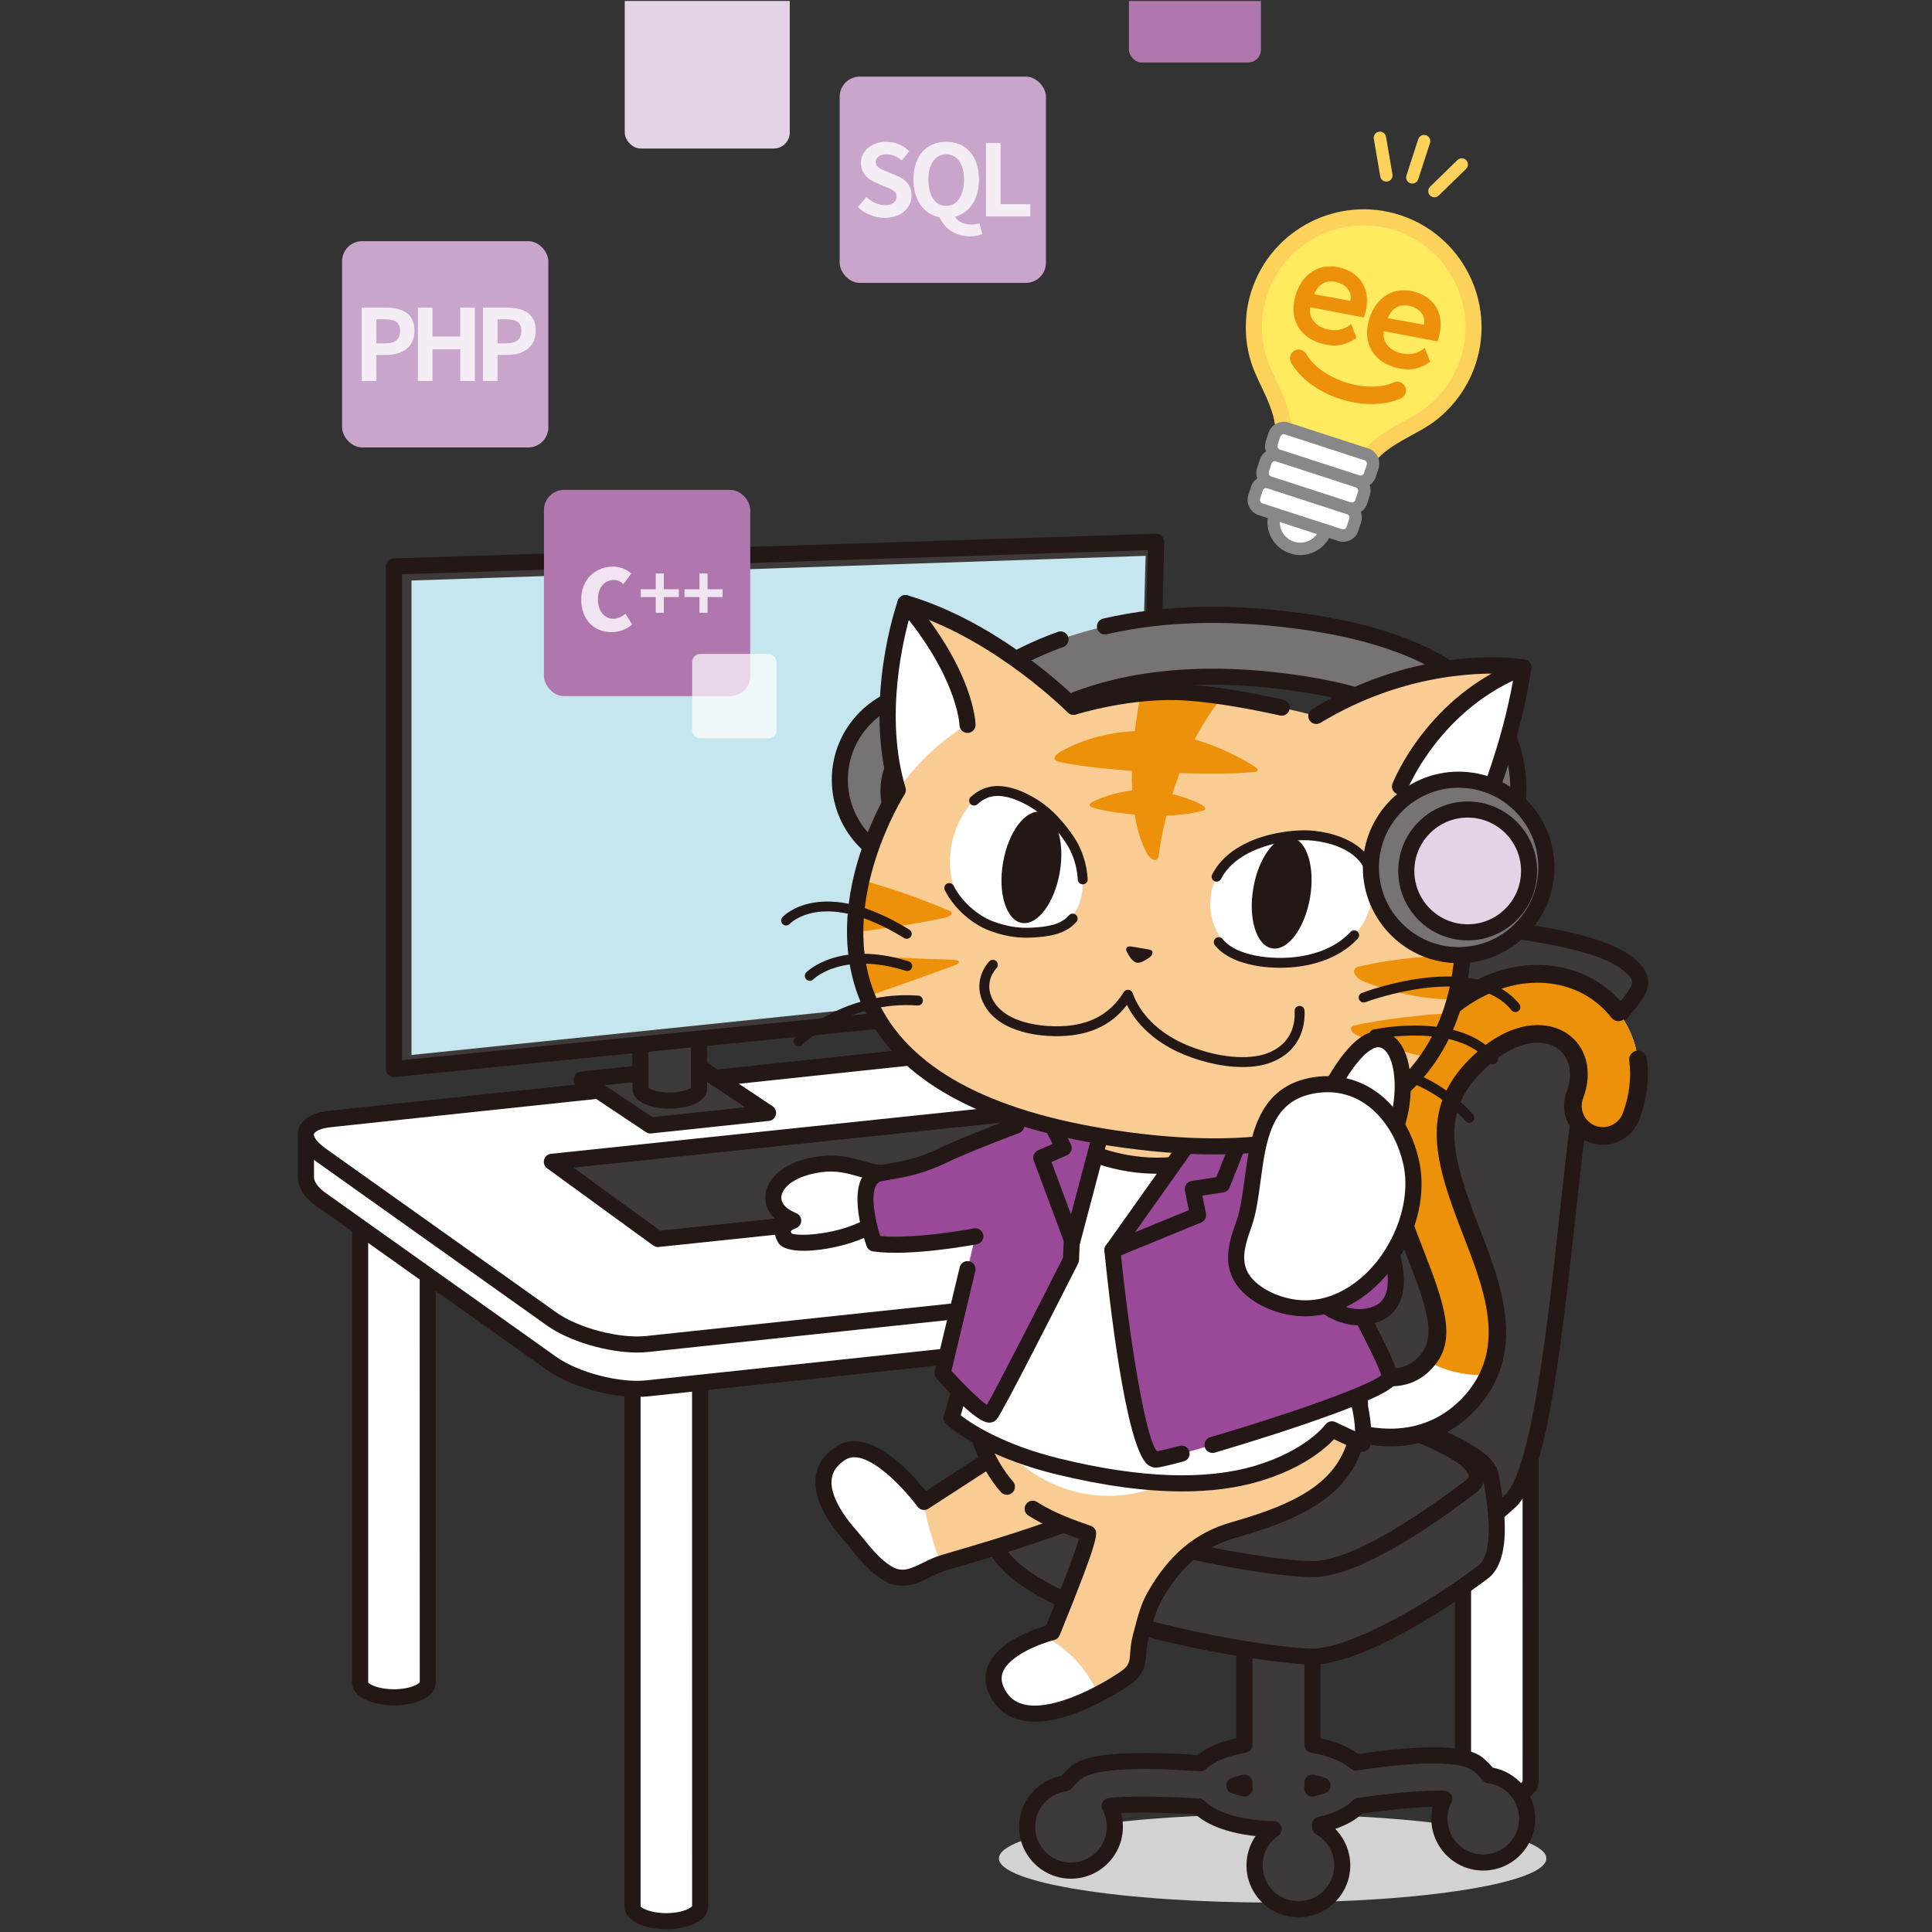 <?xml version="1.0" encoding="UTF-8"?>
<svg id="_x30_2" xmlns="http://www.w3.org/2000/svg" width="300" height="300" version="1.1" xmlns:xlink="http://www.w3.org/1999/xlink" viewBox="0 0 300 300">
  <rect x="0" y="0" width="300" height="300" fill="#333333" stroke="none"/>
  <!-- Generator: Adobe Illustrator 29.1.0, SVG Export Plug-In . SVG Version: 2.1.0 Build 142)  -->
  <defs>
    <style>
      .st0 {
        fill: #fcd25b;
      }

      .st1 {
        fill: #3e3a39;
      }

      .st2 {
        fill: #231815;
      }

      .st3 {
        fill: #777372;
      }

      .st4, .st5 {
        fill: #fff;
      }

      .st6 {
        fill: #ed910a;
      }

      .st7 {
        fill: #c9a4cb;
      }

      .st8 {
        fill: none;
      }

      .st9 {
        fill: #b077af;
      }

      .st10 {
        opacity: .8;
      }

      .st11 {
        fill: #c5e5ef;
      }

      .st12 {
        fill: #f9cc94;
      }

      .st13 {
        fill: #ffea60;
      }

      .st14 {
        fill: #994997;
      }

      .st15 {
        fill: #e3d3e6;
      }

      .st16 {
        fill: #888;
      }

      .st17 {
        fill: #d2d2d3;
      }

      .st5 {
        opacity: .7;
      }

      .st18 {
        clip-path: url(#clippath);
      }
    </style>
    <clipPath id="clippath">
      <rect class="st8" x="44.067" y=".152" width="198.147" height="299.697"/>
    </clipPath>
  </defs>
  <rect class="st8" width="300" height="300"/>
  <g>
    <g class="st18">
      <ellipse class="st17" cx="197.615" cy="288.577" rx="42.502" ry="6.848"/>
      <g>
        <g>
          <g>
            <path class="st4" d="M98.218,203.983v92.049c0,1.265,2.349,2.291,5.246,2.291,2.898,0,5.246-1.026,5.246-2.291v-92.049h-10.493Z"/>
            <path class="st2" d="M103.464,299.571c-3.228,0-6.496-1.216-6.496-3.54v-92.049c0-.69.559-1.249,1.249-1.249h10.493c.69,0,1.249.559,1.249,1.249v92.049c0,2.324-3.267,3.54-6.495,3.54ZM99.467,205.231v90.8c.134.247,1.539,1.042,3.998,1.042s3.863-.794,4.008-1.11l-.011-90.731h-7.994Z"/>
          </g>
          <g>
            <path class="st4" d="M55.925,179.727v81.54c0,1.265,2.349,2.291,5.246,2.291,2.898,0,5.246-1.026,5.246-2.291v-81.54h-10.493Z"/>
            <path class="st2" d="M61.171,264.807c-3.228,0-6.495-1.216-6.495-3.54v-81.54c0-.69.559-1.25,1.249-1.25h10.492c.69,0,1.249.56,1.249,1.25v81.54c0,2.324-3.267,3.54-6.495,3.54ZM57.174,180.976v80.29c.134.247,1.538,1.042,3.997,1.042s3.863-.794,4.008-1.11l-.011-80.222h-7.994Z"/>
          </g>
          <g>
            <path class="st4" d="M227.178,186.513v90.172c0,1.265,2.349,2.291,5.246,2.291,2.898,0,5.246-1.026,5.246-2.291v-90.172h-10.493Z"/>
            <path class="st2" d="M232.424,280.224c-3.228,0-6.495-1.216-6.495-3.539v-90.172c0-.69.559-1.25,1.249-1.25h10.492c.69,0,1.249.56,1.249,1.25v90.172c0,2.324-3.267,3.539-6.495,3.539ZM228.427,187.762v88.922c.134.247,1.539,1.041,3.997,1.041s3.863-.794,4.008-1.11l-.011-88.853h-7.994Z"/>
          </g>
          <g>
            <path class="st4" d="M181.677,168.254v81.54c0,1.265,2.349,2.291,5.246,2.291,2.898,0,5.246-1.026,5.246-2.291v-81.54h-10.493Z"/>
            <path class="st2" d="M186.923,253.333c-3.228,0-6.495-1.216-6.495-3.539v-81.54c0-.69.559-1.25,1.249-1.25h10.492c.69,0,1.249.56,1.249,1.25v81.54c0,2.324-3.267,3.539-6.495,3.539ZM182.926,169.504v80.29c.134.247,1.539,1.041,3.997,1.041s3.863-.794,4.008-1.11l-.011-80.221h-7.994Z"/>
          </g>
          <g>
            <path class="st4" d="M245.205,197.904v-6.354h-.007c.195-.997-.557-2.235-2.331-3.495l-35.809-25.451c-3.664-2.604-10.32-4.351-14.791-3.881l-140.96,14.997c-2.762.29-3.797,1.292-3.797,2.753v6.285c0,.983.555,2.236,2.33,3.498l35.809,25.451c3.664,2.604,10.32,4.351,14.791,3.881l140.96-14.997c2.308-.243,3.591-1.032,3.797-2.096l.006.002v-.051c.028-.175.03-.356,0-.543Z"/>
            <path class="st2" d="M98.931,216.912c-4.609.001-10.548-1.729-14.004-4.185l-35.809-25.452c-2.361-1.678-2.856-3.382-2.856-4.516v-6.285c0-1.587.852-3.568,4.915-3.996l140.959-14.997c4.739-.497,11.762,1.343,15.647,4.105l35.809,25.451c2.586,1.838,3.008,3.475,2.863,4.575v6.208c.032.266.029.534-.011.799-.005.038-.012.078-.021.115l.003.001c-.191.986-1.081,2.698-4.893,3.1l-140.959,14.997c-.522.055-1.073.081-1.643.081ZM193.802,159.896c-.489,0-.959.023-1.404.07l-140.959,14.997c-2.679.282-2.679,1.143-2.679,1.51v6.285c0,.772.641,1.652,1.805,2.48l35.809,25.451c3.403,2.418,9.781,4.086,13.937,3.657l140.959-14.997c1.825-.192,2.604-.736,2.697-1.069.002-.012.003-.022.004-.032.009-.048.008-.096,0-.147-.01-.065-.015-.131-.015-.196v-6.24c-.011-.117-.006-.236.017-.354.055-.285-.255-1.12-1.829-2.238l-35.809-25.451c-3.039-2.159-8.453-3.726-12.533-3.726Z"/>
          </g>
          <g>
            <path class="st4" d="M242.886,188.111c3.664,2.604,3.004,5.12-1.467,5.59l-140.96,14.997c-4.471.47-11.127-1.276-14.791-3.881l-35.809-25.451c-3.664-2.604-3.004-5.12,1.467-5.59l140.96-14.997c4.471-.47,11.127,1.276,14.791,3.881l35.809,25.451Z"/>
            <path class="st2" d="M98.948,210.022c-4.608,0-10.545-1.729-14.003-4.186l-35.81-25.452c-3.004-2.135-3.045-4.005-2.802-4.931.243-.925,1.197-2.535,4.862-2.92l140.959-14.997c4.747-.498,11.762,1.343,15.647,4.105l35.809,25.451c3.004,2.135,3.045,4.006,2.802,4.931-.242.925-1.197,2.535-4.862,2.92l-140.958,14.997c-.523.055-1.073.082-1.644.082ZM193.821,159.952c-.49,0-.959.023-1.405.07l-140.959,14.997c-1.975.207-2.634.79-2.707,1.069s.216,1.11,1.832,2.26l35.81,25.451c3.404,2.419,9.786,4.094,13.937,3.657l140.958-14.997c1.975-.207,2.635-.79,2.707-1.069.073-.279-.215-1.11-1.832-2.26l-35.809-25.451c-3.038-2.159-8.452-3.726-12.532-3.726Z"/>
          </g>
        </g>
        <g>
          <polygon class="st1" points="119.268 172.813 100.999 174.757 90.323 167.635 108.592 165.691 119.268 172.813"/>
          <path class="st2" d="M100.998,176.006c-.246,0-.487-.073-.694-.21l-10.675-7.122c-.438-.292-.645-.827-.52-1.338.125-.511.558-.889,1.081-.944l18.269-1.944c.289-.03.583.041.826.203l10.675,7.122c.438.292.645.827.52,1.338-.125.511-.558.889-1.081.944l-18.269,1.944c-.044.005-.088.007-.132.007ZM93.89,168.512l7.426,4.955,14.386-1.531-7.426-4.955-14.386,1.531Z"/>
        </g>
        <g>
          <path class="st1" d="M99.445,143.737v25.308c0,1.023,2.035,1.852,4.546,1.852,2.511,0,4.546-.829,4.546-1.852v-25.308h-9.092Z"/>
          <path class="st2" d="M103.992,172.148c-2.791,0-5.796-.971-5.796-3.102v-25.309c0-.69.559-1.25,1.249-1.25h9.093c.69,0,1.249.56,1.249,1.25v25.309c0,2.131-3.004,3.102-5.796,3.102ZM100.695,168.895c.311.285,1.498.753,3.297.753,1.799,0,2.986-.468,3.297-.753v-23.908h-6.594v23.908Z"/>
        </g>
        <g>
          <polygon class="st1" points="177.743 154.387 61.171 165.996 61.171 87.962 179.526 84.131 177.743 154.387"/>
          <path class="st2" d="M61.171,167.246c-.309,0-.608-.114-.839-.323-.261-.237-.41-.573-.41-.926v-78.034c0-.675.535-1.227,1.209-1.249l118.355-3.83c.33-.011.676.119.921.362.244.242.377.575.369.918l-1.783,70.255c-.016.63-.498,1.149-1.125,1.212l-116.572,11.609c-.041.004-.083.006-.124.006ZM62.42,89.171v75.445l114.102-11.363,1.721-67.83-115.823,3.749ZM177.743,154.387h.009-.009Z"/>
        </g>
        <polygon class="st11" points="176.109 152.207 63.895 163.817 63.895 90.141 177.891 86.311 176.109 152.207"/>
        <g>
          <polygon class="st1" points="177.165 184.503 102.16 192.386 85.693 180.404 160.698 172.521 177.165 184.503"/>
          <path class="st2" d="M102.16,193.636c-.263,0-.521-.083-.736-.239l-16.467-11.982c-.418-.304-.605-.835-.471-1.334s.561-.865,1.076-.919l75.004-7.884c.307-.03.615.051.866.233l16.468,11.982c.418.304.605.835.471,1.334s-.561.865-1.076.919l-75.005,7.884c-.044.004-.087.007-.131.007ZM89.057,181.307l13.45,9.786,71.293-7.494-13.45-9.786-71.293,7.494Z"/>
        </g>
        <g>
          <g>
            <g>
              <g>
                <circle class="st4" cx="201.91" cy="81.081" r="4.144"/>
                <path class="st16" d="M201.907,86.187c-.522,0-1.052-.081-1.574-.25-1.297-.422-2.353-1.323-2.971-2.538-.619-1.215-.728-2.598-.306-3.895.869-2.677,3.754-4.148,6.433-3.278,2.678.87,4.148,3.756,3.277,6.433h0c-.701,2.155-2.707,3.528-4.859,3.528ZM201.913,77.898c-1.342,0-2.593.856-3.03,2.2-.263.808-.195,1.671.191,2.428s1.044,1.32,1.852,1.582c1.672.544,3.469-.374,4.011-2.043.542-1.669-.375-3.469-2.044-4.011-.325-.106-.656-.156-.981-.156ZM205.852,82.362h.009-.009Z"/>
              </g>
              <g>
                <path class="st13" d="M209.343,78.695l.342-1.054c1.478-5.42,2.422-7.447,7.523-10.381,1.751-1.007,3.552-1.832,5.15-3.103,2.606-2.072,4.583-4.91,5.612-8.077,2.911-8.961-1.992-18.585-10.953-21.496-8.961-2.911-18.585,1.992-21.496,10.953-1.029,3.168-1.098,6.625-.207,9.834.546,1.967,1.518,3.694,2.343,5.538,2.403,5.372,1.975,7.566-.015,12.82l-.342,1.054,12.043,3.913Z"/>
                <path class="st0" d="M210.145,80.269l-14.42-4.685.728-2.242c1.977-5.225,2.237-7.065.063-11.924-.22-.494-.452-.978-.683-1.462-.638-1.335-1.297-2.716-1.724-4.252-.952-3.432-.873-7.18.223-10.554,3.12-9.601,13.468-14.877,23.071-11.755,9.602,3.12,14.875,13.469,11.756,23.071-1.097,3.375-3.237,6.454-6.024,8.669-1.247.992-2.591,1.721-3.891,2.426-.471.256-.944.512-1.413.782-4.615,2.654-5.488,4.296-6.941,9.626l-.746,2.3ZM198.882,73.982l9.652,3.136c1.484-5.418,2.603-7.808,8.052-10.941.487-.28.978-.547,1.467-.812,1.261-.684,2.452-1.33,3.528-2.186,2.408-1.914,4.255-4.572,5.203-7.486,2.694-8.291-1.859-17.228-10.15-19.922-8.294-2.693-17.229,1.861-19.923,10.151-.946,2.912-1.015,6.148-.192,9.113.368,1.325.952,2.548,1.57,3.844.24.502.48,1.006.71,1.518,2.556,5.716,2.07,8.31.084,13.584Z"/>
              </g>
              <g>
                <rect class="st4" x="194.569" y="76.795" width="16.041" height="4.394" rx="1.746" ry="1.746" transform="translate(34.325 -58.737) rotate(18)"/>
                <path class="st16" d="M208.562,84.125c-.259,0-.519-.041-.771-.123l-12.354-4.013c-.631-.205-1.146-.644-1.447-1.236-.302-.592-.355-1.265-.149-1.897l.415-1.277c.424-1.304,1.832-2.018,3.133-1.597l12.354,4.014c.632.205,1.147.645,1.448,1.237.302.592.354,1.266.148,1.898l-.415,1.276c-.205.632-.644,1.146-1.236,1.448-.355.181-.74.272-1.126.272ZM196.62,75.782c-.238,0-.46.152-.538.391l-.415,1.276c-.046.143-.034.297.034.431s.185.234.329.28l12.354,4.014v0c.143.046.296.036.431-.034.134-.068.234-.185.281-.329l.415-1.277c.047-.144.035-.297-.033-.431-.068-.134-.185-.234-.329-.28l-12.354-4.014c-.058-.019-.116-.028-.174-.028Z"/>
              </g>
              <g>
                <rect class="st4" x="195.927" y="72.616" width="16.041" height="4.394" rx="1.746" ry="1.746" transform="translate(33.1 -59.362) rotate(18)"/>
                <path class="st16" d="M209.914,79.945c-.253,0-.512-.039-.766-.122h0l-12.354-4.014c-.631-.205-1.146-.644-1.447-1.236-.302-.592-.355-1.265-.149-1.897l.416-1.277c.205-.631.644-1.146,1.236-1.447.593-.302,1.269-.353,1.898-.149l12.354,4.013c.631.205,1.146.644,1.447,1.236.302.592.355,1.265.149,1.897l-.416,1.277c-.34,1.049-1.318,1.718-2.367,1.718ZM209.742,77.995c.296.094.615-.066.712-.362l.416-1.277c.046-.143.034-.296-.034-.43s-.185-.234-.329-.28l-12.354-4.014c-.145-.047-.297-.035-.431.034-.134.068-.234.185-.281.329l-.416,1.277c-.046.143-.034.296.034.43s.185.234.329.28l12.354,4.014Z"/>
              </g>
              <g>
                <rect class="st4" x="197.285" y="68.437" width="16.041" height="4.394" rx="1.746" ry="1.746" transform="translate(31.875 -59.986) rotate(18)"/>
                <path class="st16" d="M211.277,75.767c-.258,0-.518-.041-.771-.123h0l-12.354-4.014c-1.304-.425-2.021-1.83-1.597-3.134l.415-1.277c.205-.632.644-1.146,1.236-1.448.592-.301,1.268-.354,1.898-.149l12.354,4.013c.631.205,1.146.644,1.447,1.236.302.592.355,1.265.149,1.897l-.415,1.277c-.205.632-.644,1.146-1.236,1.447-.355.181-.74.273-1.127.273ZM211.1,73.816c.142.047.295.035.431-.034.134-.069.234-.185.281-.329l.415-1.277c.046-.143.034-.297-.034-.431s-.185-.234-.329-.28l-12.354-4.014c-.144-.047-.297-.036-.431.034-.134.068-.234.185-.281.329l-.415,1.277c-.096.296.067.615.363.712l12.354,4.013Z"/>
              </g>
            </g>
            <g>
              <path class="st6" d="M210.643,52.469c-1.679,1.171-3.364,1.548-5.773.766-3.324-1.08-4.783-4.041-3.639-7.565,1.061-3.265,3.86-5.106,7.304-3.987,3.185,1.035,4.451,3.911,3.345,7.315l-.097.299-8.332-1.585c-.273,1.584.736,2.814,2.329,3.332,1.413.459,2.941.229,4.026-.739l.837,2.165ZM209.673,46.717c.288-1.293-.461-2.372-1.875-2.832-1.632-.53-3.058.062-3.733,1.802l5.607,1.029Z"/>
              <path class="st6" d="M222.075,56.183c-1.679,1.171-3.364,1.548-5.773.766-3.324-1.08-4.783-4.041-3.639-7.565,1.061-3.265,3.86-5.106,7.304-3.987,3.185,1.035,4.451,3.911,3.345,7.315l-.097.299-8.332-1.585c-.273,1.584.736,2.814,2.329,3.332,1.413.459,2.941.229,4.026-.739l.837,2.165ZM221.104,50.432c.288-1.293-.461-2.372-1.875-2.832-1.632-.53-3.058.062-3.733,1.802l5.607,1.029Z"/>
              <path class="st6" d="M208.074,61.942c-3.377-1.097-6.217-3.201-7.596-5.626-.37-.651-.142-1.479.509-1.85.652-.371,1.48-.141,1.849.509,1.054,1.853,3.325,3.492,6.076,4.386,2.752.894,5.552.903,7.494.023.68-.309,1.486-.008,1.795.675.309.683.006,1.486-.676,1.795-2.541,1.151-6.074,1.184-9.452.087Z"/>
            </g>
          </g>
          <g>
            <g>
              <line class="st13" x1="214.273" y1="21.403" x2="215.27" y2="27.241"/>
              <path class="st0" d="M215.27,28.202c-.46,0-.866-.331-.946-.8l-.997-5.838c-.09-.523.262-1.02.785-1.109.521-.091,1.02.263,1.109.786l.997,5.838c.09.523-.262,1.02-.785,1.109-.055.009-.109.014-.163.014Z"/>
            </g>
            <g>
              <line class="st13" x1="221.136" y1="21.908" x2="219.306" y2="27.541"/>
              <path class="st0" d="M219.306,28.502c-.098,0-.198-.015-.297-.047-.505-.164-.782-.707-.617-1.211l1.83-5.632c.163-.505.704-.78,1.211-.617.505.164.782.707.617,1.211l-1.83,5.632c-.131.406-.509.664-.914.664Z"/>
            </g>
            <g>
              <line class="st13" x1="226.985" y1="25.541" x2="222.741" y2="29.672"/>
              <path class="st0" d="M222.741,30.633c-.25,0-.5-.097-.689-.291-.37-.38-.362-.989.018-1.359l4.244-4.131c.381-.37.989-.362,1.359.018.37.38.362.989-.018,1.359l-4.244,4.131c-.187.182-.429.273-.671.273Z"/>
            </g>
          </g>
        </g>
        <g>
          <rect class="st9" x="84.47" y="76.068" width="32.029" height="32.029" rx="3.118" ry="3.118"/>
          <rect class="st9" x="175.299" y="-10.79" width="20.498" height="20.498" rx="1.996" ry="1.996"/>
          <rect class="st5" x="107.472" y="101.538" width="13.119" height="13.119" rx="1.277" ry="1.277"/>
          <rect class="st15" x="97.011" y="-2.559" width="25.623" height="25.623" rx="2.494" ry="2.494"/>
          <g class="st10">
            <path class="st4" d="M90.248,93.071c0-3.219,2.319-5.087,4.95-5.087,1.194,0,2.111.467,2.821,1.073l-1.212,1.644c-.485-.416-.934-.641-1.471-.641-1.488,0-2.492,1.195-2.492,3.011,0,1.835,1.021,3.011,2.405,3.011.692,0,1.35-.329,1.886-.778l1.021,1.678c-.934.813-2.111,1.177-3.184,1.177-2.682,0-4.725-1.869-4.725-5.088Z"/>
          </g>
          <g class="st10">
            <path class="st4" d="M101.821,92.71h-2.329v-1.211h2.329v-2.457h1.257v2.457h2.329v1.211h-2.329v2.445h-1.257v-2.445Z"/>
            <path class="st4" d="M108.614,92.71h-2.329v-1.211h2.329v-2.457h1.257v2.457h2.329v1.211h-2.329v2.445h-1.257v-2.445Z"/>
          </g>
        </g>
        <g>
          <rect class="st7" x="53.118" y="37.447" width="32.029" height="32.029" rx="3.118" ry="3.118"/>
          <g class="st10">
            <path class="st4" d="M56.167,47.767h3.736c2.521,0,4.458.892,4.458,3.582,0,2.598-1.952,3.766-4.397,3.766h-1.521v4.043h-2.276v-11.391ZM59.811,53.317c1.568,0,2.321-.661,2.321-1.968,0-1.322-.829-1.768-2.398-1.768h-1.291v3.736h1.368Z"/>
            <path class="st4" d="M64.887,47.767h2.276v4.489h4.304v-4.489h2.26v11.391h-2.26v-4.919h-4.304v4.919h-2.276v-11.391Z"/>
            <path class="st4" d="M74.991,47.767h3.736c2.521,0,4.458.892,4.458,3.582,0,2.598-1.952,3.766-4.397,3.766h-1.521v4.043h-2.276v-11.391ZM78.634,53.317c1.568,0,2.321-.661,2.321-1.968,0-1.322-.829-1.768-2.398-1.768h-1.291v3.736h1.368Z"/>
          </g>
        </g>
        <g>
          <rect class="st7" x="130.384" y="11.895" width="32.029" height="32.029" rx="3.118" ry="3.118"/>
          <g class="st10">
            <path class="st4" d="M133.211,32.162l1.306-1.568c.815.753,1.891,1.26,2.89,1.26,1.184,0,1.814-.507,1.814-1.306,0-.846-.692-1.107-1.707-1.538l-1.522-.645c-1.153-.477-2.306-1.399-2.306-3.059,0-1.86,1.63-3.29,3.935-3.29,1.322,0,2.644.523,3.567,1.461l-1.153,1.429c-.723-.599-1.476-.938-2.414-.938-.999,0-1.63.446-1.63,1.199,0,.815.8,1.108,1.768,1.492l1.492.631c1.383.568,2.29,1.445,2.29,3.09,0,1.86-1.552,3.443-4.181,3.443-1.522,0-3.044-.599-4.15-1.66Z"/>
            <path class="st4" d="M145.881,33.73c-2.429-.461-4.043-2.614-4.043-5.857,0-3.705,2.075-5.857,5.088-5.857s5.088,2.167,5.088,5.857c0,3.105-1.475,5.196-3.736,5.78.523.861,1.553,1.214,2.583,1.214.492,0,.922-.077,1.245-.184l.416,1.676c-.4.184-1.091.338-1.922.338-2.322,0-3.935-1.245-4.72-2.967ZM149.693,27.873c0-2.444-1.076-3.905-2.767-3.905s-2.767,1.461-2.767,3.905c0,2.552,1.076,4.089,2.767,4.089s2.767-1.537,2.767-4.089Z"/>
            <path class="st4" d="M153.094,22.216h2.276v9.485h4.627v1.906h-6.902v-11.391Z"/>
          </g>
        </g>
      </g>
    </g>
    <g>
      <g>
        <g>
          <path class="st1" d="M231.182,275.646c-.41-.479-.856-.954-1.336-1.402-.888-.828-3.199-2.981-19.31-.563-1.542-1.359-3.972-2.263-6.735-2.754v-36.668c0-2.919-2.367-5.286-5.286-5.286s-5.286,2.367-5.286,5.286v36.668c-2.836.504-5.316,1.446-6.85,2.867-16.495-1.177-18.741.911-19.6,1.712-.48.447-.927.923-1.337,1.402-3.355.424-5.951,3.281-5.951,6.751,0,3.762,3.05,6.811,6.811,6.811s6.811-3.049,6.811-6.811c0-1.166-.294-2.263-.81-3.222,2.8-.353,8.66-.271,13.868.09,2.249,2.284,6.873,3.398,11.6,3.503-1.792,1.227-2.969,3.287-2.969,5.623,0,3.762,3.05,6.811,6.811,6.811s6.811-3.05,6.811-6.811c0-2.537-1.39-4.746-3.447-5.918v-.378c2.534-.583,4.688-1.55,5.986-2.934,4.902-.737,10.468-1.246,13.292-1.115-.473.928-.746,1.975-.746,3.088,0,3.762,3.049,6.811,6.811,6.811,3.762,0,6.811-3.05,6.811-6.811,0-3.47-2.596-6.327-5.951-6.751ZM193.229,276.804v.459c0,.157.01.311.023.464-.62-.146-1.154-.305-1.581-.464.421-.157.948-.314,1.557-.459ZM203.778,277.727c.013-.153.023-.307.023-.464v-.459c.61.144,1.136.302,1.558.459-.427.159-.961.318-1.582.464Z"/>
          <path class="st2" d="M201.614,297.715c-4.445,0-8.06-3.616-8.06-8.061,0-1.646.503-3.226,1.407-4.549-4.065-.432-7.356-1.609-9.322-3.361-4.354-.287-8.745-.358-11.56-.202.188.689.284,1.402.284,2.119,0,4.445-3.616,8.06-8.061,8.06s-8.06-3.615-8.06-8.06c0-3.883,2.786-7.203,6.558-7.914.372-.416.75-.802,1.127-1.154,1.121-1.046,3.44-3.217,20.026-2.079,1.439-1.159,3.497-2.05,6.026-2.609v-35.643c0-3.603,2.932-6.535,6.535-6.535s6.535,2.932,6.535,6.535v35.643c2.428.537,4.423,1.376,5.848,2.462,16.212-2.378,18.632-.122,19.8.966.376.351.753.737,1.125,1.152,3.772.712,6.558,4.031,6.558,7.914,0,4.445-3.616,8.06-8.061,8.06s-8.06-3.615-8.06-8.06c0-.63.072-1.247.214-1.848-2.762.068-6.895.46-10.92,1.05-1.036.98-2.448,1.78-4.218,2.388,1.474,1.491,2.336,3.522,2.336,5.667,0,4.445-3.615,8.061-8.06,8.061ZM177.443,278.96c2.848,0,6.075.131,8.815.321.305.021.59.153.804.37,1.823,1.852,5.837,3.022,10.738,3.131.542.012,1.015.373,1.17.893.154.52-.044,1.08-.492,1.387-1.518,1.04-2.425,2.756-2.425,4.592,0,3.067,2.495,5.563,5.562,5.563s5.562-2.496,5.562-5.563c0-1.992-1.079-3.842-2.817-4.832-.39-.222-.631-.637-.631-1.085v-.378c0-.582.402-1.087.968-1.218,2.457-.566,4.309-1.455,5.355-2.57.192-.206.447-.34.725-.381,4.441-.667,10.349-1.271,13.537-1.128.424.02.809.253,1.022.62.213.368.225.818.032,1.196-.404.792-.609,1.639-.609,2.52,0,3.067,2.495,5.562,5.562,5.562s5.563-2.495,5.563-5.562c0-2.792-2.089-5.162-4.859-5.511-.307-.039-.59-.191-.792-.427-.41-.478-.827-.916-1.24-1.3-1.828-1.705-7.976-1.787-18.272-.241-.362.055-.735-.055-1.011-.299-1.276-1.124-3.394-1.975-6.127-2.46-.596-.106-1.031-.625-1.031-1.23v-36.668c0-2.226-1.811-4.037-4.037-4.037s-4.037,1.811-4.037,4.037v36.668c0,.606-.434,1.125-1.031,1.23-2.802.497-4.953,1.38-6.22,2.553-.254.236-.592.348-.938.33-10.59-.756-16.868-.292-18.658,1.378-.415.387-.831.823-1.241,1.301-.201.236-.484.388-.792.427-2.77.35-4.859,2.719-4.859,5.511,0,3.067,2.495,5.562,5.562,5.562s5.563-2.495,5.563-5.562c0-.916-.229-1.826-.661-2.63-.195-.363-.2-.799-.011-1.165.189-.366.546-.616.955-.667,1.337-.168,3.215-.238,5.296-.238ZM203.777,278.976c-.298,0-.589-.106-.818-.305-.303-.263-.462-.654-.427-1.055.011-.117.02-.234.02-.353v-.459c0-.382.175-.743.474-.98.3-.236.693-.323,1.064-.236.647.154,1.22.323,1.705.504.489.182.814.649.813,1.172,0,.522-.325.989-.814,1.171-.497.184-1.08.356-1.731.509-.095.023-.19.033-.286.033ZM193.252,278.976c-.096,0-.192-.01-.287-.033-.652-.154-1.234-.324-1.73-.509-.489-.182-.813-.649-.813-1.17-.001-.522.323-.989.812-1.172.486-.181,1.06-.351,1.707-.503.375-.086.763-.001,1.063.236.3.236.474.597.474.98v.458c0,.119.008.236.019.353.035.4-.124.793-.427,1.056-.23.199-.521.305-.818.305Z"/>
        </g>
        <g>
          <g>
            <path class="st1" d="M213.321,142.673c3.397.12,30.798,1.23,38.593,6.383,7.795,5.153-3.059,6.471-5.832,19.209-2.773,12.738-4.852,58.603-11.573,64.821-6.721,6.218-7.634,4.552-7.634,4.552l-37.989-9.433s3.465-3.534,4.521-8.016c1.056-4.482,1.205-46.146,5.08-58.412,1.797-5.688,5.151-10.925,6.365-13.878,1.214-2.953,5.071-5.346,8.468-5.225Z"/>
            <path class="st2" d="M227.433,239.093c-.148,0-.281-.013-.4-.032-.271-.044-.523-.141-.736-.278l-37.712-9.366c-.434-.108-.777-.44-.9-.871-.122-.431-.004-.894.308-1.215.032-.033,3.237-3.354,4.198-7.429.329-1.394.595-7.419.903-14.394.667-15.114,1.582-35.814,4.202-44.107,1.208-3.826,3.074-7.401,4.574-10.273.766-1.468,1.428-2.736,1.826-3.704,1.416-3.445,5.744-6.139,9.668-5.999h0c5.164.183,31.327,1.36,39.238,6.59,2.072,1.37,3.087,2.604,3.292,4.002.28,1.908-1.03,3.477-2.688,5.463-1.997,2.391-4.732,5.667-5.904,11.053-.886,4.065-1.698,11.553-2.639,20.223-2.505,23.076-4.781,41.062-9.306,45.249-4.677,4.326-6.779,5.089-7.925,5.089ZM227.969,237.035c.001.001.002.003.002.003,0-.001-.001-.002-.002-.003ZM227.967,237.032c.001.001.001.002.002.003-.001-.001-.001-.002-.002-.003ZM227.967,237.03h0ZM191.136,227.476l36.04,8.95c.128.032.249.084.36.152.428-.082,2.054-.643,6.124-4.408,4.198-3.885,6.695-26.888,8.518-43.684.949-8.742,1.769-16.291,2.682-20.485,1.303-5.985,4.265-9.533,6.428-12.123,1.258-1.506,2.251-2.697,2.134-3.499-.088-.599-.848-1.387-2.199-2.28-7.507-4.963-34.854-6.067-37.948-6.177-2.851-.105-6.252,1.979-7.268,4.452-.441,1.074-1.127,2.388-1.922,3.91-1.455,2.786-3.265,6.253-4.407,9.87-2.521,7.98-3.464,29.334-4.088,43.465-.374,8.452-.602,13.31-.968,14.858-.691,2.934-2.31,5.458-3.487,7Z"/>
          </g>
          <g>
            <g>
              <path class="st1" d="M231.495,229.124c-.71-6.262-32.589-13.218-32.589-13.218,0,0-42.457-.184-44.282,10.536-.722,4.239-1.602,11.727.626,14.888,7.586,10.762,42.056,15.907,48.487,15.907,6.43,0,18.812-7.27,26.529-13.102,3.831-2.896,1.44-13.157,1.23-15.01Z"/>
              <path class="st2" d="M203.736,258.485c-5.406,0-41.261-4.737-49.508-16.436-2.348-3.332-1.751-10.441-.837-15.818,1.948-11.434,41.086-11.606,45.521-11.575.088,0,.176.009.261.028,7.683,1.677,32.809,7.663,33.563,14.299h0c.026.231.09.603.171,1.08.609,3.621,2.038,12.1-1.888,15.067-6.111,4.62-19.679,13.355-27.282,13.355ZM198.266,217.154c-16.044,0-41.226,2.543-42.41,9.497-1.165,6.844-1.013,11.932.416,13.958,7.2,10.216,41.28,15.378,47.465,15.378,5.699,0,17.534-6.621,25.775-12.85,2.717-2.054,1.372-10.036.931-12.659-.09-.536-.16-.953-.189-1.214h0c-.375-3.308-16.608-8.851-31.484-12.11-.166-.001-.334-.001-.503-.001Z"/>
            </g>
            <g>
              <path class="st1" d="M156.794,227.957c7.586,10.762,40.512,15.694,46.943,15.694s16.81-6.883,24.526-12.716c7.716-5.832-29.356-15.03-29.356-15.03,0,0-49.698,1.289-42.113,12.051Z"/>
              <path class="st2" d="M203.736,244.9c-7.229,0-40.206-5.218-47.964-16.224h0c-1.413-2.005-1.094-3.652-.578-4.68,4.059-8.082,39.636-9.235,43.68-9.34.115.002.224.009.334.037,5.005,1.242,30.036,7.749,31.3,13.915.177.868.063,2.149-1.492,3.324-11.385,8.605-19.89,12.968-25.28,12.968ZM157.815,227.236c7.127,10.111,39.194,15.166,45.922,15.166,4.765,0,12.985-4.31,23.773-12.463.623-.471.568-.741.55-.829-.631-3.077-15.357-8.481-29.289-11.951-14.712.397-38.8,2.897-41.342,7.959-.215.427-.364,1.054.387,2.119h0Z"/>
            </g>
          </g>
        </g>
      </g>
      <g>
        <path class="st4" d="M214.504,223.168c-11.404-.784-22.612-10.886-23.939-12.118-1.887-1.752-1.996-4.702-.244-6.59,1.751-1.884,4.698-1.996,6.586-.248h0c3.086,2.851,12.636,10.154,19.631,9.658,2.128-.147,3.778-1.021,5.196-2.75,2.874-3.505,1.125-8.551-1.966-16.492-3.873-9.953-9.178-23.585,2.605-35.6,9.508-9.7,19.456-8.94,25.079-5.346,6.386,4.083,8.716,12.001,5.799,19.701-.913,2.41-3.609,3.617-6.012,2.709-2.409-.913-3.62-3.604-2.709-6.012,1.334-3.52.509-6.871-2.101-8.54-2.683-1.714-7.802-1.692-13.398,4.016-7.058,7.198-4.925,14.507-.573,25.69,3.263,8.386,6.962,17.89.486,25.788-3.034,3.699-7.108,5.823-11.785,6.141-.883.06-1.77.055-2.655-.006Z"/>
        <path class="st6" d="M247.452,153.681c-5.623-3.594-15.571-4.354-25.079,5.346-11.783,12.015-6.478,25.647-2.605,35.6,3.091,7.942,4.84,12.987,1.966,16.492-.047.058-.098.107-.145.163,2.305,1.393,5.411,2.382,9.532,2.243,3.223-7.108.132-15.103-2.661-22.281-4.352-11.183-6.485-18.492.573-25.69,5.595-5.708,10.714-5.731,13.398-4.016,2.61,1.668,3.435,5.02,2.101,8.54-.912,2.408.3,5.099,2.709,6.012,2.403.908,5.099-.299,6.012-2.709,2.917-7.7.587-15.618-5.799-19.701Z"/>
        <path class="st2" d="M215.888,224.59c-.49,0-.985-.017-1.48-.051-11.891-.817-23.495-11.291-24.779-12.482-1.182-1.097-1.865-2.59-1.925-4.201-.06-1.612.512-3.15,1.609-4.332,2.262-2.435,6.088-2.579,8.526-.321,2.767,2.556,12.117,9.766,18.6,9.295,1.75-.12,3.053-.814,4.23-2.25,2.39-2.913.728-7.645-2.183-15.123-4.009-10.302-9.5-24.411,2.905-37.061,10.084-10.287,20.74-9.414,26.8-5.541,1.631,1.042,3.044,2.33,4.202,3.829.464.601.353,1.464-.247,1.928-.603.463-1.464.353-1.928-.248-.963-1.248-2.143-2.322-3.506-3.193-5.193-3.319-14.426-3.961-23.357,5.15-11.161,11.382-6.251,24.001-2.306,34.14,3.272,8.407,5.106,13.767,1.747,17.863-1.65,2.014-3.667,3.077-6.163,3.249-9.006.638-20.543-9.913-20.658-10.019-1.33-1.231-3.413-1.154-4.646.174-.597.643-.909,1.481-.876,2.358.032.878.405,1.69,1.049,2.289,1.211,1.124,12.148,11.002,23.098,11.754.837.058,1.667.061,2.469.006,4.287-.291,8.027-2.242,10.815-5.641,5.967-7.276,2.576-15.989-.702-24.416-4.421-11.358-6.748-19.383.872-27.153,6.172-6.297,12.002-6.204,15.119-4.212,3.182,2.034,4.22,6.031,2.646,10.185-.642,1.695.215,3.597,1.911,4.24,1.694.64,3.598-.215,4.24-1.91,1.027-2.709,1.377-5.543,1.013-8.195-.103-.752.423-1.445,1.175-1.549.75-.102,1.445.423,1.549,1.175.426,3.106.023,6.406-1.166,9.543-1.178,3.11-4.675,4.681-7.783,3.507-3.114-1.18-4.686-4.672-3.508-7.784,1.093-2.886.482-5.592-1.556-6.895-2.249-1.437-6.657-1.299-11.676,3.82-6.261,6.386-4.81,12.575-.274,24.23,3.232,8.306,7.253,18.639.268,27.158-3.282,4.001-7.692,6.297-12.755,6.641-.449.031-.904.045-1.364.045Z"/>
      </g>
      <g>
        <path class="st12" d="M161.247,221.706l-17.761,11.51s-7.926-10.805-12.905-7.592c-4.979,3.214-2.254,8.562,1.308,12.647,1.817,2.084,3.452,4.527,5.856,5.994,3.252,1.985,5.603-.658,8.764-1.593,8.815-2.606,26.323-7.503,28.536-11.741l-13.798-9.226Z"/>
        <path class="st4" d="M143.325,233.004c-1.131-1.479-8.176-10.329-12.745-7.38-4.979,3.214-2.254,8.562,1.308,12.647,1.817,2.084,3.452,4.527,5.856,5.994,3.134,1.913,5.433-.468,8.425-1.48-1.34-2.934-2.276-6.862-2.844-9.781Z"/>
        <path class="st2" d="M140.126,246.24c-.947,0-1.954-.249-3.033-.907-2.025-1.236-3.496-3.033-4.918-4.771-.408-.497-.813-.993-1.229-1.469-2.221-2.548-4.766-6.323-4.27-9.838.268-1.897,1.353-3.471,3.226-4.679,5.016-3.242,11.609,4.136,13.87,6.966l16.794-10.885c.418-.271.959-.268,1.374.01l13.798,9.227c.53.354.708,1.051.413,1.617-2.141,4.098-14.229,7.936-27.499,11.833l-1.791.526c-.826.244-1.637.643-2.42,1.027-1.311.644-2.73,1.341-4.316,1.341ZM132.655,226.28c-.503,0-.974.122-1.398.395-1.253.809-1.942,1.767-2.107,2.929-.284,2.014,1.022,4.8,3.679,7.847.432.495.853,1.01,1.277,1.528,1.351,1.649,2.626,3.206,4.288,4.22,1.637.999,2.822.499,4.944-.544.877-.431,1.785-.877,2.814-1.181l1.794-.528c7.213-2.119,21.593-6.343,25.279-9.727l-11.991-8.018-17.071,11.064c-.554.359-1.294.224-1.686-.309-1.634-2.224-6.456-7.677-9.823-7.677Z"/>
      </g>
      <path class="st12" d="M164.791,170.205c-8.872,12.026-16.539,30.725-14.548,45.561.632,4.708,2.141,9.654,4.955,13.637,3.414,4.831,8.358,6.838,13.769,8.712.412.639-5.581,15.334-5.581,15.334,0,0-12.725,3.227-8.084,10.091,4.045,5.982,15.162-.048,19.376-2.921,2.778-1.895,1.626-3.362,2.441-6.388.622-2.309,1.075-4.393,2.093-6.218,2.876-5.157,6.549-8.789,12.35-10.445,14.709-4.198,24.408-9.795,17.199-31.786-7.209-21.991-16.482-36.783-16.482-36.783"/>
      <path class="st4" d="M170.521,263.088c-2.022-4.613-5.353-7.452-8.587-9.191-3.196,1.099-10.282,4.247-6.632,9.644,3.05,4.51,10.118,2.192,15.219-.453Z"/>
      <g>
        <path class="st12" d="M165.224,189.198l-.365-15.291s-10.924,3.708-21.093,7.102c-3.093,1.032-5.383,1.336-7.001,1.151-3.155-.361-5.389-1.92-9.377-1.381-6.033.815-8.122,4.096-7.041,6.436.486,1.051,1.527,1.793,2.817,2.323-1.087.386-2.215,1.18-1.248,2.776.72,1.189,7.423.798,12.124-1.391,3.62.125,25.004.326,31.183-1.726Z"/>
        <path class="st4" d="M137.461,182.207c-.243-.007-.476-.021-.695-.046-3.155-.361-5.389-1.92-9.377-1.381-6.033.815-8.122,4.096-7.041,6.436.486,1.051,1.527,1.793,2.817,2.323-1.087.386-2.215,1.18-1.248,2.776.72,1.189,7.423.798,12.124-1.391.619.021,1.768.045,3.262.059-.289-3.602-.094-6.668.158-8.777Z"/>
        <path class="st2" d="M124.826,194.223c-1.913,0-3.435-.367-3.977-1.261-.694-1.146-.601-2.056-.401-2.618.088-.247.212-.476.369-.688-.73-.549-1.267-1.189-1.602-1.917-.584-1.263-.512-2.675.202-3.977.701-1.277,2.646-3.524,7.805-4.221,2.811-.381,4.88.202,6.709.715.998.28,1.941.545,2.977.663,1.082.123,3.079.035,6.464-1.095,10.165-3.393,21.086-7.1,21.087-7.1.378-.127.792-.07,1.118.159.326.228.524.597.533.995l.365,15.291c.013.549-.334,1.043-.856,1.216-6.257,2.078-26.909,1.925-31.326,1.799-2.639,1.167-6.517,2.04-9.466,2.04ZM122.909,191.529c1.116.478,6.418.212,10.605-1.737.178-.083.371-.124.571-.116,4.9.17,23.268.21,29.868-1.413l-.301-12.626c-3.406,1.154-11.67,3.949-19.488,6.558-3.065,1.023-5.6,1.43-7.54,1.207-1.235-.141-2.319-.446-3.369-.74-1.749-.491-3.404-.955-5.698-.645-2.93.396-5.154,1.498-5.949,2.946-.328.597-.37,1.195-.125,1.727.305.66,1.031,1.229,2.158,1.692.48.197.788.669.775,1.186-.013.518-.343.974-.831,1.147-.585.208-.766.422-.782.467-.007.019-.003.131.108.346ZM122.824,191.487"/>
      </g>
      <path class="st2" d="M160.69,267.343c-.64,0-1.266-.053-1.872-.168-1.956-.374-3.487-1.361-4.551-2.935-1.57-2.323-1.351-4.252-.89-5.462,1.454-3.818,7.099-5.784,9.083-6.369,2.201-5.419,4.447-11.281,5.096-13.464-2.65-.939-5.388-2.025-7.877-3.619-.581-.372-.75-1.145-.378-1.726s1.145-.751,1.726-.378c2.574,1.649,5.535,2.737,8.348,3.712.265.092.491.27.643.505.409.637.762,1.186-5.475,16.482-.149.367-.465.641-.849.739-1.872.478-6.956,2.309-7.983,5.01-.368.968-.163,2.004.625,3.171.688,1.017,1.653,1.632,2.95,1.88,4.406.846,11.31-2.83,14.688-5.133,1.383-.943,1.425-1.527,1.526-2.937.053-.736.119-1.652.413-2.743l.265-1.003c.514-1.957.998-3.807,1.943-5.499,3.304-5.923,7.466-9.43,13.098-11.036,8.232-2.349,14.282-4.985,17.056-10.211,2.434-4.585,2.204-11.122-.701-19.984-7.081-21.596-16.262-36.363-16.354-36.509-.366-.585-.189-1.355.395-1.722.584-.366,1.356-.191,1.723.395.093.149,9.437,15.175,16.61,37.058,3.128,9.542,3.303,16.717.533,21.934-3.188,6.006-9.732,8.918-18.577,11.443-5.022,1.433-8.6,4.471-11.601,9.851-.79,1.416-1.216,3.038-1.708,4.916l-.27,1.019c-.232.86-.283,1.578-.333,2.272-.113,1.573-.23,3.199-2.611,4.823-1.502,1.024-8.679,5.691-14.693,5.691Z"/>
      <path class="st2" d="M156.349,232.113c-.348,0-.694-.143-.94-.426-.432-.492-.846-1.019-1.231-1.563-3.336-4.72-4.654-10.322-5.173-14.191-2.073-15.449,5.93-34.471,14.781-46.469.41-.555,1.193-.673,1.747-.264.555.41.673,1.192.264,1.748-8.552,11.593-16.294,29.896-14.315,44.652.482,3.592,1.695,8.776,4.737,13.082.334.474.695.931,1.069,1.358.455.519.403,1.308-.116,1.763-.237.208-.531.31-.823.31Z"/>
      <path class="st4" d="M192.904,210.077c-.564,10.991-6.879,21.268-19.341,22.146-10.703.754-20.284-6.847-22.719-17.157-1.958-8.292.934-20.068,6.685-26.365,4.662-5.105,11.252-7.36,18.657-5.718,7.374,1.636,10.49,6.893,13.24,13.432,1.785,4.243,3.716,9.018,3.477,13.662Z"/>
      <g>
        <g>
          <path class="st4" d="M169.834,179.168s6.306,2.778,14.017,1.512l10.398-1.512,6.322,18.878s12.321,15.822,10.998,26.132l-4.748-2.234s-3.063,4.297-11.509,6.837c-8.446,2.54-19.355,1.778-30.989-1.062-11.634-2.839-16.567-7.503-16.567-7.503l12.398-42.909,9.679,1.86Z"/>
          <path class="st2" d="M183.577,231.584c-5.78,0-12.314-.883-19.549-2.649-11.82-2.886-16.917-7.61-17.129-7.809-.34-.321-.472-.806-.342-1.254l12.397-42.91c.179-.621.806-1.001,1.436-.88l9.679,1.86c.092.017.181.045.266.083h0c.061.026,6.084,2.609,13.313,1.423l10.42-1.515c.597-.087,1.172.267,1.365.84l6.255,18.679c1.418,1.855,12.432,16.653,11.118,26.886-.05.397-.288.745-.638.937s-.773.205-1.132.035l-3.886-1.828c-1.363,1.449-4.851,4.505-11.478,6.498-3.559,1.07-7.6,1.605-12.095,1.605ZM149.185,219.778c1.573,1.218,6.463,4.539,15.435,6.728,12.426,3.032,22.63,3.394,30.332,1.079,7.864-2.365,10.827-6.332,10.856-6.372.353-.484,1.003-.656,1.545-.4l3.064,1.441c-.204-9.666-10.719-23.297-10.833-23.442-.086-.111-.154-.236-.199-.37l-5.991-17.888-9.364,1.361c-7.426,1.222-13.549-1.126-14.563-1.546l-8.429-1.62-11.854,41.028Z"/>
        </g>
        <path class="st14" d="M172.735,194.131s3.26,32.902,6.791,32.507,36.074-10.22,36.233-12.769-11.906-22.34-11.906-26.653.794-11.08-.635-12.459-5.712-2.236-5.712-2.236l-7.465,1.387-17.306,20.223Z"/>
        <path class="st14" d="M166.303,195.612s-11.596,22.938-12.474,23.955-7.459-6.343-7.459-6.343l5.084-21.247s-10.074,1.921-15.705,1.106c0,0-3.65-10.13,1.018-10.923,3.11-.528,5.937-.942,9.603-2.72s11.454-4.685,11.454-4.685c0,0-.25-4.078,2.332-3.602l7.069,1.905-.921,22.552Z"/>
        <path class="st2" d="M179.462,227.891c-.345,0-.796-.097-1.259-.472-3.454-2.795-6.01-26.091-6.71-33.165-.034-.339.073-.677.294-.935l17.306-20.223c.186-.217.44-.364.722-.416l7.465-1.387c.156-.029.318-.028.473.003.475.095,4.69.975,6.334,2.562,1.367,1.319,1.336,4.556,1.122,9.73-.054,1.309-.105,2.545-.105,3.628,0,2.074,3.926,9.655,6.792,15.192,3.698,7.142,5.196,10.185,5.111,11.539-.06.961-.128,2.05-10.559,5.841-4.94,1.795-11.601,3.954-17.818,5.776-.661.195-1.356-.185-1.55-.847s.185-1.357.847-1.55c13.084-3.833,24.692-8.044,26.547-9.606-.343-1.403-2.799-6.145-4.796-10.003-4.272-8.25-7.072-13.846-7.072-16.341,0-1.134.052-2.396.107-3.731.102-2.475.293-7.082-.365-7.833-.76-.733-3.213-1.503-4.853-1.857l-6.79,1.261-16.672,19.483c1.371,13.58,3.853,28.817,5.619,30.818.443-.078,1.419-.287,3.508-.846.664-.178,1.352.216,1.53.883.179.666-.217,1.352-.883,1.53-2.097.562-3.489.884-4.14.957-.062.007-.131.011-.203.011Z"/>
        <path class="st2" d="M153.596,220.912c-1.346.001-4.09-2.306-8.158-6.855-.273-.305-.379-.725-.283-1.124l3.865-16.152c.16-.672.832-1.088,1.506-.924.671.16,1.085.835.924,1.506l-3.711,15.512c1.996,2.189,4.351,4.492,5.504,5.284,1.66-2.915,7.855-15.024,11.823-22.869l.87-21.284-6.049-1.63c-.23-.033-.294.021-.327.049-.346.304-.534,1.434-.488,2.257.031.547-.298,1.053-.811,1.244-.077.029-7.774,2.907-11.345,4.638-3.638,1.764-6.467,2.241-9.461,2.746l-.479.081c-.427.073-.701.259-.913.623-.921,1.577-.179,5.415.617,7.921,5.472.522,14.446-1.169,14.541-1.187.672-.126,1.332.316,1.461.994.13.678-.315,1.332-.993,1.461-.419.08-10.346,1.951-16.119,1.115-.457-.066-.84-.379-.997-.813-.271-.753-2.595-7.452-.668-10.752.583-.999,1.5-1.631,2.653-1.826l.481-.081c2.935-.495,5.47-.923,8.786-2.53,3.019-1.464,8.657-3.632,10.757-4.428.062-.989.332-2.458,1.32-3.334.463-.41,1.266-.852,2.481-.63.032.006.066.014.098.022l7.07,1.905c.564.152.947.674.923,1.258l-.922,22.553c-.007.178-.053.353-.133.513-2.737,5.412-11.736,23.157-12.642,24.207-.292.337-.707.526-1.17.529h-.009Z"/>
        <polygon class="st14" points="172.735 194.131 186.04 188.672 185.214 184.617 189.766 183.92 194.228 172.712 188.087 172.479 172.735 194.131"/>
        <polygon class="st14" points="172.76 169.039 166.51 192.711 161.688 179.766 165.16 178.245 162.91 173.817 170.505 165.626 172.76 169.039"/>
        <path class="st2" d="M172.735,195.38c-.372,0-.736-.166-.978-.472-.346-.435-.363-1.047-.042-1.5l15.352-21.652c.244-.343.663-.527,1.067-.526l6.141.233c.406.015.779.227,1.0.567.222.34.264.767.113,1.144l-4.462,11.208c-.164.412-.533.706-.971.773l-3.255.498.564,2.769c.119.588-.195,1.178-.75,1.405l-13.305,5.46c-.154.063-.315.093-.474.093ZM188.715,173.753l-12.469,17.587,8.363-3.432-.619-3.042c-.068-.335.004-.684.2-.964.195-.281.497-.469.835-.521l3.846-.588,3.543-8.9-3.698-.14Z"/>
        <path class="st2" d="M166.51,193.96c-.52,0-.988-.322-1.171-.813l-4.822-12.945c-.231-.621.062-1.314.67-1.581l2.26-.989-1.65-3.249c-.237-.467-.159-1.032.197-1.416l7.595-8.191c.26-.281.637-.424,1.019-.396.382.032.729.237.94.557l2.255,3.414c.196.297.256.663.166,1.008l-6.25,23.672c-.139.526-.603.902-1.147.929-.02.001-.041.001-.061.001ZM163.271,180.437l3.036,8.149,5.103-19.325-1.07-1.619-5.921,6.386,1.855,3.652c.156.307.178.664.063.988-.116.323-.36.585-.676.723l-2.39,1.047Z"/>
      </g>
      <g>
        <g>
          <circle class="st3" cx="144.032" cy="121.071" r="13.623"/>
          <path class="st2" d="M144.032,135.943c-8.201,0-14.872-6.671-14.872-14.872s6.671-14.872,14.872-14.872c8.2,0,14.871,6.672,14.871,14.872s-6.671,14.872-14.871,14.872ZM144.032,108.698c-6.823,0-12.374,5.551-12.374,12.373s5.551,12.373,12.374,12.373c6.822,0,12.373-5.55,12.373-12.373s-5.551-12.373-12.373-12.373Z"/>
        </g>
        <g>
          <circle class="st3" cx="147.498" cy="122.808" r="9.536"/>
          <path class="st2" d="M147.498,133.593c-5.947,0-10.785-4.839-10.785-10.786s4.838-10.785,10.785-10.785,10.785,4.838,10.785,10.785-4.838,10.786-10.785,10.786ZM147.498,114.522c-4.569,0-8.286,3.717-8.286,8.286,0,4.569,3.718,8.286,8.286,8.286s8.286-3.717,8.286-8.286c0-4.569-3.718-8.286-8.286-8.286Z"/>
        </g>
      </g>
      <path class="st3" d="M228.225,137.721c-.833,0-1.676-.217-2.444-.672-2.284-1.353-3.038-4.301-1.686-6.583.024-.043,3.869-6.848.977-12.877-2.657-5.54-10.488-9.466-22.647-11.354-38.688-6.01-50.979,13.34-51.483,14.166-1.372,2.252-4.315,2.996-6.58,1.641-2.263-1.353-3.025-4.259-1.692-6.534.619-1.058,15.706-25.837,61.229-18.771,15.724,2.441,25.781,8.096,29.894,16.809,5.039,10.678-1.162,21.368-1.429,21.817-.897,1.516-2.497,2.358-4.139,2.358Z"/>
      <path class="st2" d="M216.748,101.132c-.141,0-.283-.023-.422-.074-3.661-1.316-7.906-2.354-12.619-3.086-11.74-1.822-22.458-1.649-31.847.515-.675.153-1.344-.265-1.498-.937-.155-.672.265-1.344.937-1.498,9.701-2.236,20.734-2.421,32.793-.55,4.87.756,9.271,1.834,13.08,3.204.649.233.987.949.753,1.599-.183.51-.664.827-1.176.827Z"/>
      <path class="st2" d="M228.224,138.971c-1.081,0-2.147-.293-3.081-.847-1.391-.824-2.378-2.141-2.779-3.708-.402-1.567-.169-3.196.655-4.588.024-.043,3.504-6.327.927-11.699-2.473-5.153-9.98-8.838-21.713-10.659-37.884-5.884-49.738,12.783-50.225,13.581-1.729,2.838-5.448,3.763-8.288,2.063-2.84-1.698-3.795-5.393-2.129-8.237.652-1.114,6.828-11.042,22.668-16.76.649-.235,1.364.102,1.599.751s-.102,1.365-.751,1.599c-15.271,5.513-21.119,15.26-21.36,15.672-.975,1.666-.412,3.833,1.256,4.83,1.672,1,3.855.451,4.872-1.219.521-.855,13.231-20.884,52.742-14.75,12.583,1.953,20.737,6.119,23.582,12.048,3.168,6.605-.979,13.966-1.021,14.04-.492.832-.63,1.788-.393,2.708.236.921.816,1.694,1.632,2.178.55.326,1.174.497,1.807.497,1.253,0,2.428-.668,3.064-1.744.253-.428,6.141-10.548,1.375-20.648-2.697-5.712-8.194-10.094-16.337-13.022-.649-.233-.987-.949-.753-1.599.234-.651.953-.986,1.598-.753,8.789,3.16,14.762,7.974,17.752,14.307,5.327,11.286-1.204,22.516-1.485,22.989-1.083,1.83-3.081,2.969-5.214,2.969Z"/>
      <g>
        <path class="st12" d="M139.415,122.676s-28.749,44.685,33.531,54.065c60.225,9.07,55.506-33.465,53.078-41.507,0,0,7.962-14.604,10.524-31.591,0,0-15.339-2.642-32.159,7.532,0,0-11.278-3.032-20.069-3.638-8.791-.606-17.63,2.228-17.63,2.228,0,0-11.583-11.798-26.09-16.112,0,0-5.347,15.236-1.187,29.023Z"/>
        <g>
          <path class="st4" d="M236.549,103.643c-14,5.395-19.159,18.485-19.159,18.485,0,0,3.955,2.758,8.635,13.106,0,0,7.962-14.604,10.524-31.591Z"/>
          <path class="st4" d="M150.234,112.558s-.122-7.698-9.633-18.905c0,0-5.347,15.236-1.187,29.023,5.072-7.217,10.82-10.118,10.82-10.118Z"/>
        </g>
        <path class="st2" d="M217.388,123.376c-.153,0-.308-.028-.458-.088-.641-.253-.956-.977-.703-1.619.218-.555,5.525-13.664,19.873-19.192.643-.25,1.366.072,1.614.716.248.644-.073,1.367-.717,1.615-13.295,5.123-18.397,17.652-18.447,17.778-.194.49-.665.789-1.162.789Z"/>
        <path class="st2" d="M150.234,113.807c-.679,0-1.236-.544-1.249-1.224-.003-.115-.321-7.499-9.336-18.122-.446-.526-.382-1.314.144-1.761.526-.446,1.316-.381,1.76.144,9.689,11.417,9.925,19.361,9.93,19.694.011.69-.539,1.258-1.23,1.269h-.02Z"/>
        <g>
          <path class="st6" d="M176.211,113.536c-4.981.197-9.11,1.809-11.386,3.095-.844.477-1.723,1.339-.43,1.659,1.872.462,5.979,1.024,11.361,1.4-.019,1.019-.007,2.041.043,3.054-2.612.281-4.93,1.166-6.058,1.71-.675.326-.736.715-.139.922,1.105.384,3.594.848,6.586,1.11.356,2.162.949,4.202,1.865,5.979.461.896,1.687,1.703,1.864.382.197-1.476.556-3.641,1.188-6.193,2.832-.095,4.949-.535,5.828-.835.429-.147.221-.562-.575-.979-.877-.46-2.435-1.072-4.316-1.537.328-1.054.699-2.142,1.123-3.253,6.29.19,9.93.015,11.505-.156.813-.088.821-.416.212-.819-1.508-.997-4.942-2.947-9.37-4.261,1.188-2.276,2.614-4.537,4.327-6.658-1.865-.275-3.742-.497-5.518-.619-2.446-.169-4.895-.071-7.158.158-.342,1.702-.688,3.696-.952,5.841Z"/>
          <path class="st6" d="M147.449,141.434c-5.295-2.246-9.908-3.73-13.206-4.655-.515,2.486-.855,5.166-.867,7.922,5.167-.666,10.744-1.592,13.353-2.197,1.289-.299,1.16-.883.72-1.07Z"/>
          <path class="st6" d="M147.789,149.013c-4.326-.079-9.97-.388-14.224-.653.229,2.087.678,4.188,1.413,6.255,5.051-1.733,9.986-3.516,12.989-4.614,1.636-.598.852-.97-.178-.988Z"/>
          <path class="st6" d="M212.146,152.567c3.262,1.17,7.654,2.584,13.768,2.657.691-2.375,1.079-4.742,1.257-6.989-3.941.102-10.458.492-16.23,1.866-1.187.283-.857,1.727,1.204,2.466Z"/>
          <path class="st6" d="M210.173,159.28c-.5.123-.743.825.564,1.47,1.889.933,6.105,2.347,10.799,3.443,1.625-2.204,2.827-4.544,3.7-6.907-4.05.302-10.711.927-15.063,1.993Z"/>
        </g>
        <path class="st2" d="M192.938,165.689c-3.613,0-7.397-1.125-10.02-2.341-3.622-1.679-6.441-4.291-7.929-7.299-2.562,3.351-6.264,4.929-11.292,4.846-2.671-.049-9.105-.681-11.147-5.46-1.501-3.517.974-6.064,1.08-6.171.3-.302.786-.302,1.087-.003.3.299.303.783.006,1.085-.08.082-1.845,1.941-.759,4.486,1.689,3.954,7.389,4.482,9.762,4.526,4.962.101,8.515-1.643,10.77-5.305.155-.252.434-.393.737-.361.294.032.545.231.643.511,1.111,3.176,3.914,6.001,7.689,7.751,2.997,1.39,7.584,2.653,11.484,2.043,1.173-.184,2.245-.577,3.185-1.167,1.922-1.207,2.915-3.276,2.794-5.828-.02-.424.307-.784.731-.804.425-.017.784.307.805.732.146,3.086-1.134,5.711-3.512,7.203-1.118.701-2.384,1.167-3.764,1.384-.765.12-1.553.175-2.349.175Z"/>
        <path class="st2" d="M175.605,146.965c.851.129,2.046.336,2.93.505.692.133.445.848-.009,1.174-.619.444-1.393.917-1.934.855-.698-.081-1.277-1.03-1.651-1.775-.223-.444.058-.85.664-.758Z"/>
        <path class="st4" d="M154.112,122.882c-1.815.283-3.329,1.543-4.569,3.603-3.534,5.875-2.708,14.622,4.364,17.298,3.37,1.275,7.909,1.745,11.12-.281,4.28-2.7,3.628-9.278,1.155-13.007-1.377-2.076-3.048-4.006-5.119-5.415-1.843-1.253-4.654-2.558-6.951-2.2Z"/>
        <path class="st4" d="M187.95,140.833c.185,4.414,3.41,7.805,7.658,8.441,6.476.97,14.459-.954,16.892-7.694.978-2.708,1.132-6.123-.845-8.393-1.877-2.156-4.856-3.087-7.608-3.411-4.556-.536-16.504,1.369-16.098,11.057Z"/>
        <path class="st2" d="M159.416,145.609c-1.899,0-3.839-.371-5.781-1.106-2.815-1.065-5.533-3.524-6.922-6.263-.193-.378-.041-.841.337-1.033.38-.194.842-.041,1.033.338,1.207,2.379,3.657,4.597,6.096,5.52,2.004.758,3.995,1.088,5.924.988,2.237-.119,4.534-.365,5.884-1.919.278-.321.764-.355,1.085-.076.32.278.355.764.076,1.085-1.744,2.008-4.509,2.316-6.963,2.446-.256.014-.513.02-.77.02Z"/>
        <path class="st2" d="M168.125,137.32c-.407,0-.747-.32-.767-.73-.101-2.013-.763-4.08-1.818-5.669-1.515-2.285-3.121-3.987-4.911-5.204-1.777-1.208-4.389-2.388-6.4-2.076-.887.138-1.688.545-2.449,1.242-.312.287-.8.267-1.086-.047-.287-.313-.266-.799.047-1.086.979-.897,2.073-1.445,3.251-1.628,3.091-.485,6.522,1.657,7.502,2.323,1.957,1.331,3.7,3.171,5.327,5.626,1.202,1.812,1.957,4.161,2.072,6.442.021.424-.305.785-.73.806-.013 0-.026.001-.039.001Z"/>
        <path class="st2" d="M188.91,136.904c-.118,0-.238-.027-.351-.085-.377-.194-.526-.657-.332-1.035,3.13-6.097,12.231-7.2,15.91-6.771,2.492.294,5.919,1.168,8.097,3.67.636.729,1.105,1.596,1.394,2.577.12.407-.113.835-.52.955-.409.12-.835-.113-.955-.52-.227-.768-.59-1.441-1.079-2.003-1.857-2.132-4.895-2.891-7.117-3.152-3.718-.439-11.75.858-14.363,5.946-.136.265-.405.418-.684.418Z"/>
        <path class="st2" d="M198.782,150.276c-1.148,0-2.257-.087-3.288-.241-1.81-.271-5.104-1.055-6.848-3.261-.263-.333-.206-.817.127-1.08.334-.263.817-.205,1.079.127,1.415,1.791,4.284,2.457,5.868,2.694,4.43.663,10.435.011,13.997-3.813.289-.311.777-.328,1.086-.038.311.289.328.776.038,1.086-3.12,3.349-7.843,4.527-12.061,4.527Z"/>
        <ellipse class="st2" cx="160.155" cy="134.694" rx="8.744" ry="4.467" transform="translate(.231 269.662) rotate(-80.227)"/>
        <ellipse class="st2" cx="199.016" cy="138.645" rx="8.744" ry="4.467" transform="translate(28.603 311.24) rotate(-80.227)"/>
        <path class="st2" d="M188.538,179.257c-4.843,0-10.105-.427-15.778-1.281-20.653-3.111-33.72-10.424-38.837-21.738-6.604-14.599,2.297-30.686,4.136-33.746-3.936-13.861,1.143-28.625,1.364-29.254.22-.628.893-.973,1.534-.784,13.048,3.88,23.594,13.499,26.083,15.9,2.333-.67,9.8-2.588,17.366-2.065,5.043.348,10.875,1.48,14.88,2.37.674.15,1.099.817.949,1.491-.149.673-.814,1.097-1.49.949-3.922-.871-9.622-1.98-14.511-2.317-8.439-.582-17.076,2.143-17.162,2.172-.45.143-.943.023-1.272-.314-.111-.113-10.907-10.985-24.38-15.422-1.102,3.752-4.156,16.007-.809,27.097.105.35.052.729-.145,1.036-.11.171-10.885,17.248-4.26,31.87,4.75,10.485,17.174,17.309,36.927,20.284,22.017,3.317,37.46.063,45.888-9.671,9.039-10.44,7.174-25.713,5.808-30.24-.096-.32-.061-.665.099-.959.077-.14,7.49-13.883,10.183-29.903-3.903-.345-16.562-.662-30.074,7.51-.59.358-1.359.169-1.716-.422-.357-.59-.168-1.358.422-1.716,17.025-10.298,32.373-7.804,33.019-7.694.67.116,1.125.745,1.023,1.418-2.346,15.543-9.034,28.898-10.42,31.546,1.538,5.682,3.072,21.092-6.454,32.094-6.791,7.844-17.646,11.787-32.371,11.787Z"/>
        <g>
          <path class="st2" d="M140.794,145.776c-.137,0-.277-.037-.403-.115-12.362-7.632-17.555-2.42-17.768-2.194-.293.306-.776.32-1.085.032-.308-.289-.326-.771-.039-1.081.247-.267,6.186-6.41,19.7,1.934.362.223.474.697.251,1.058-.146.235-.398.365-.655.365Z"/>
          <path class="st2" d="M125.743,152.295c-.198,0-.397-.076-.546-.228-.298-.301-.297-.784.003-1.083.208-.208,5.227-5.056,15.91-1.709.405.127.631.558.504.964-.127.405-.557.631-.963.504-9.737-3.053-14.183,1.152-14.368,1.333-.149.146-.345.22-.539.22Z"/>
          <path class="st2" d="M123.988,162.485c-.2,0-.399-.078-.55-.232-.296-.304-.29-.791.014-1.088.31-.302,7.737-7.393,19.14-6.566.423.031.742.399.712.822-.032.424-.408.742-.823.711-10.76-.78-17.885,6.063-17.956,6.133-.149.146-.343.218-.537.218Z"/>
        </g>
        <g>
          <path class="st2" d="M235.309,157.153c-.224,0-.446-.097-.598-.285-6.036-7.443-22.528-1.313-22.694-1.251-.398.152-.84-.049-.992-.447-.15-.397.05-.841.447-.991.72-.273,17.703-6.577,24.433,1.72.267.33.217.814-.113,1.082-.142.115-.313.172-.483.172Z"/>
          <path class="st2" d="M231.852,165.242c-.227,0-.451-.099-.603-.291-4.945-6.229-17.533-3.614-17.66-3.586-.413.087-.823-.174-.913-.59-.089-.415.176-.824.59-.913.555-.118,13.655-2.833,19.187,4.133.264.333.208.816-.125,1.08-.141.112-.31.167-.477.167Z"/>
          <path class="st2" d="M228.147,174.34c-.212,0-.423-.087-.575-.259-7.045-7.943-15.856-7.31-15.939-7.3-.431.035-.795-.279-.83-.702-.035-.423.279-.795.702-.83.394-.032,9.669-.7,17.218,7.812.282.318.253.804-.065,1.085-.147.13-.329.194-.51.194Z"/>
        </g>
      </g>
      <g>
        <g>
          <path class="st14" d="M202.588,199.63s4.749,6.602,10.91,4.486,1.67-12.049,1.67-12.049l-12.58,7.563Z"/>
          <path class="st2" d="M211.001,205.792c-5.448,0-9.243-5.175-9.428-5.432-.204-.283-.28-.639-.209-.981.07-.342.281-.639.579-.819l12.58-7.564c.306-.183.675-.228,1.016-.122.34.106.619.353.766.678.119.261,2.87,6.439,1.085,10.573-.665,1.538-1.837,2.606-3.487,3.173-1.009.346-1.98.495-2.903.495ZM204.498,199.939c1.521,1.587,4.81,4.295,8.594,2.994.97-.333,1.626-.922,2.004-1.8.882-2.043.137-5.235-.552-7.234l-10.046,6.04ZM202.588,199.63h.009-.009Z"/>
        </g>
        <g>
          <g>
            <path class="st4" d="M205.254,171.934s5.507-12.708,9.978-10.257c4.471,2.452,2.514,16.066-1.137,16.646l-8.841-6.389Z"/>
            <path class="st2" d="M214.095,179.573c-.261,0-.518-.082-.732-.237l-8.84-6.389c-.475-.344-.648-.971-.415-1.509.425-.98,4.272-9.614,8.584-11.092,1.091-.373,2.178-.292,3.141.236,3.126,1.714,3.714,7.151,2.909,11.778-.272,1.566-1.398,6.714-4.452,7.198-.065.011-.131.016-.195.016ZM206.814,171.52l7.442,5.379c.643-.537,1.539-2.186,2.023-4.968.735-4.226.01-8.249-1.649-9.158-.349-.192-.699-.21-1.129-.063-2.252.771-5.114,5.477-6.688,8.81Z"/>
          </g>
          <g>
            <path class="st4" d="M213.085,198.535c4.749-4.642,7.416-11.965,6.035-18.065-1.726-7.622-7.672-13.449-15.564-11.855-10.184,2.057-7.935,14.601-10.429,21.549-.877,2.443-1.749,5.091-.699,7.537.964,2.246,3.43,3.892,6.092,4.769,5.523,1.819,10.725-.182,14.566-3.936Z"/>
            <path class="st2" d="M202.659,204.393c-1.513,0-3.033-.242-4.53-.736-3.336-1.099-5.832-3.09-6.85-5.464-1.287-2.997-.154-6.15.672-8.452.664-1.85.977-4.183,1.309-6.654.84-6.259,1.886-14.049,10.048-15.698,7.952-1.602,14.959,3.658,17.03,12.804,1.442,6.366-1.122,14.095-6.379,19.234h-.001c-3.334,3.259-7.291,4.964-11.299,4.964ZM206.147,169.598c-.751,0-1.533.077-2.344.241-6.418,1.296-7.219,7.263-8.067,13.581-.35,2.606-.68,5.067-1.434,7.166-.89,2.478-1.559,4.687-.727,6.622.724,1.69,2.719,3.213,5.335,4.075,6.233,2.055,11.008-1.401,13.302-3.642,4.586-4.484,6.926-11.432,5.689-16.896-1.282-5.661-5.432-11.148-11.754-11.148ZM213.085,198.535h.009-.009Z"/>
          </g>
        </g>
      </g>
      <g>
        <g>
          <circle class="st3" cx="226.494" cy="134.694" r="13.623"/>
          <path class="st2" d="M226.494,149.566c-8.201,0-14.872-6.671-14.872-14.872s6.671-14.872,14.872-14.872,14.872,6.671,14.872,14.872-6.671,14.872-14.872,14.872ZM226.494,122.321c-6.823,0-12.374,5.55-12.374,12.373s5.551,12.373,12.374,12.373,12.374-5.55,12.374-12.373-5.551-12.373-12.374-12.373Z"/>
        </g>
        <g>
          <circle class="st15" cx="227.902" cy="135.239" r="9.536"/>
          <path class="st2" d="M227.903,146.024c-5.947,0-10.785-4.839-10.785-10.786s4.838-10.785,10.785-10.785,10.785,4.838,10.785,10.785-4.838,10.786-10.785,10.786ZM227.903,126.953c-4.569,0-8.286,3.717-8.286,8.286,0,4.569,3.718,8.286,8.286,8.286s8.286-3.717,8.286-8.286c0-4.569-3.718-8.286-8.286-8.286Z"/>
        </g>
      </g>
    </g>
  </g>
</svg>